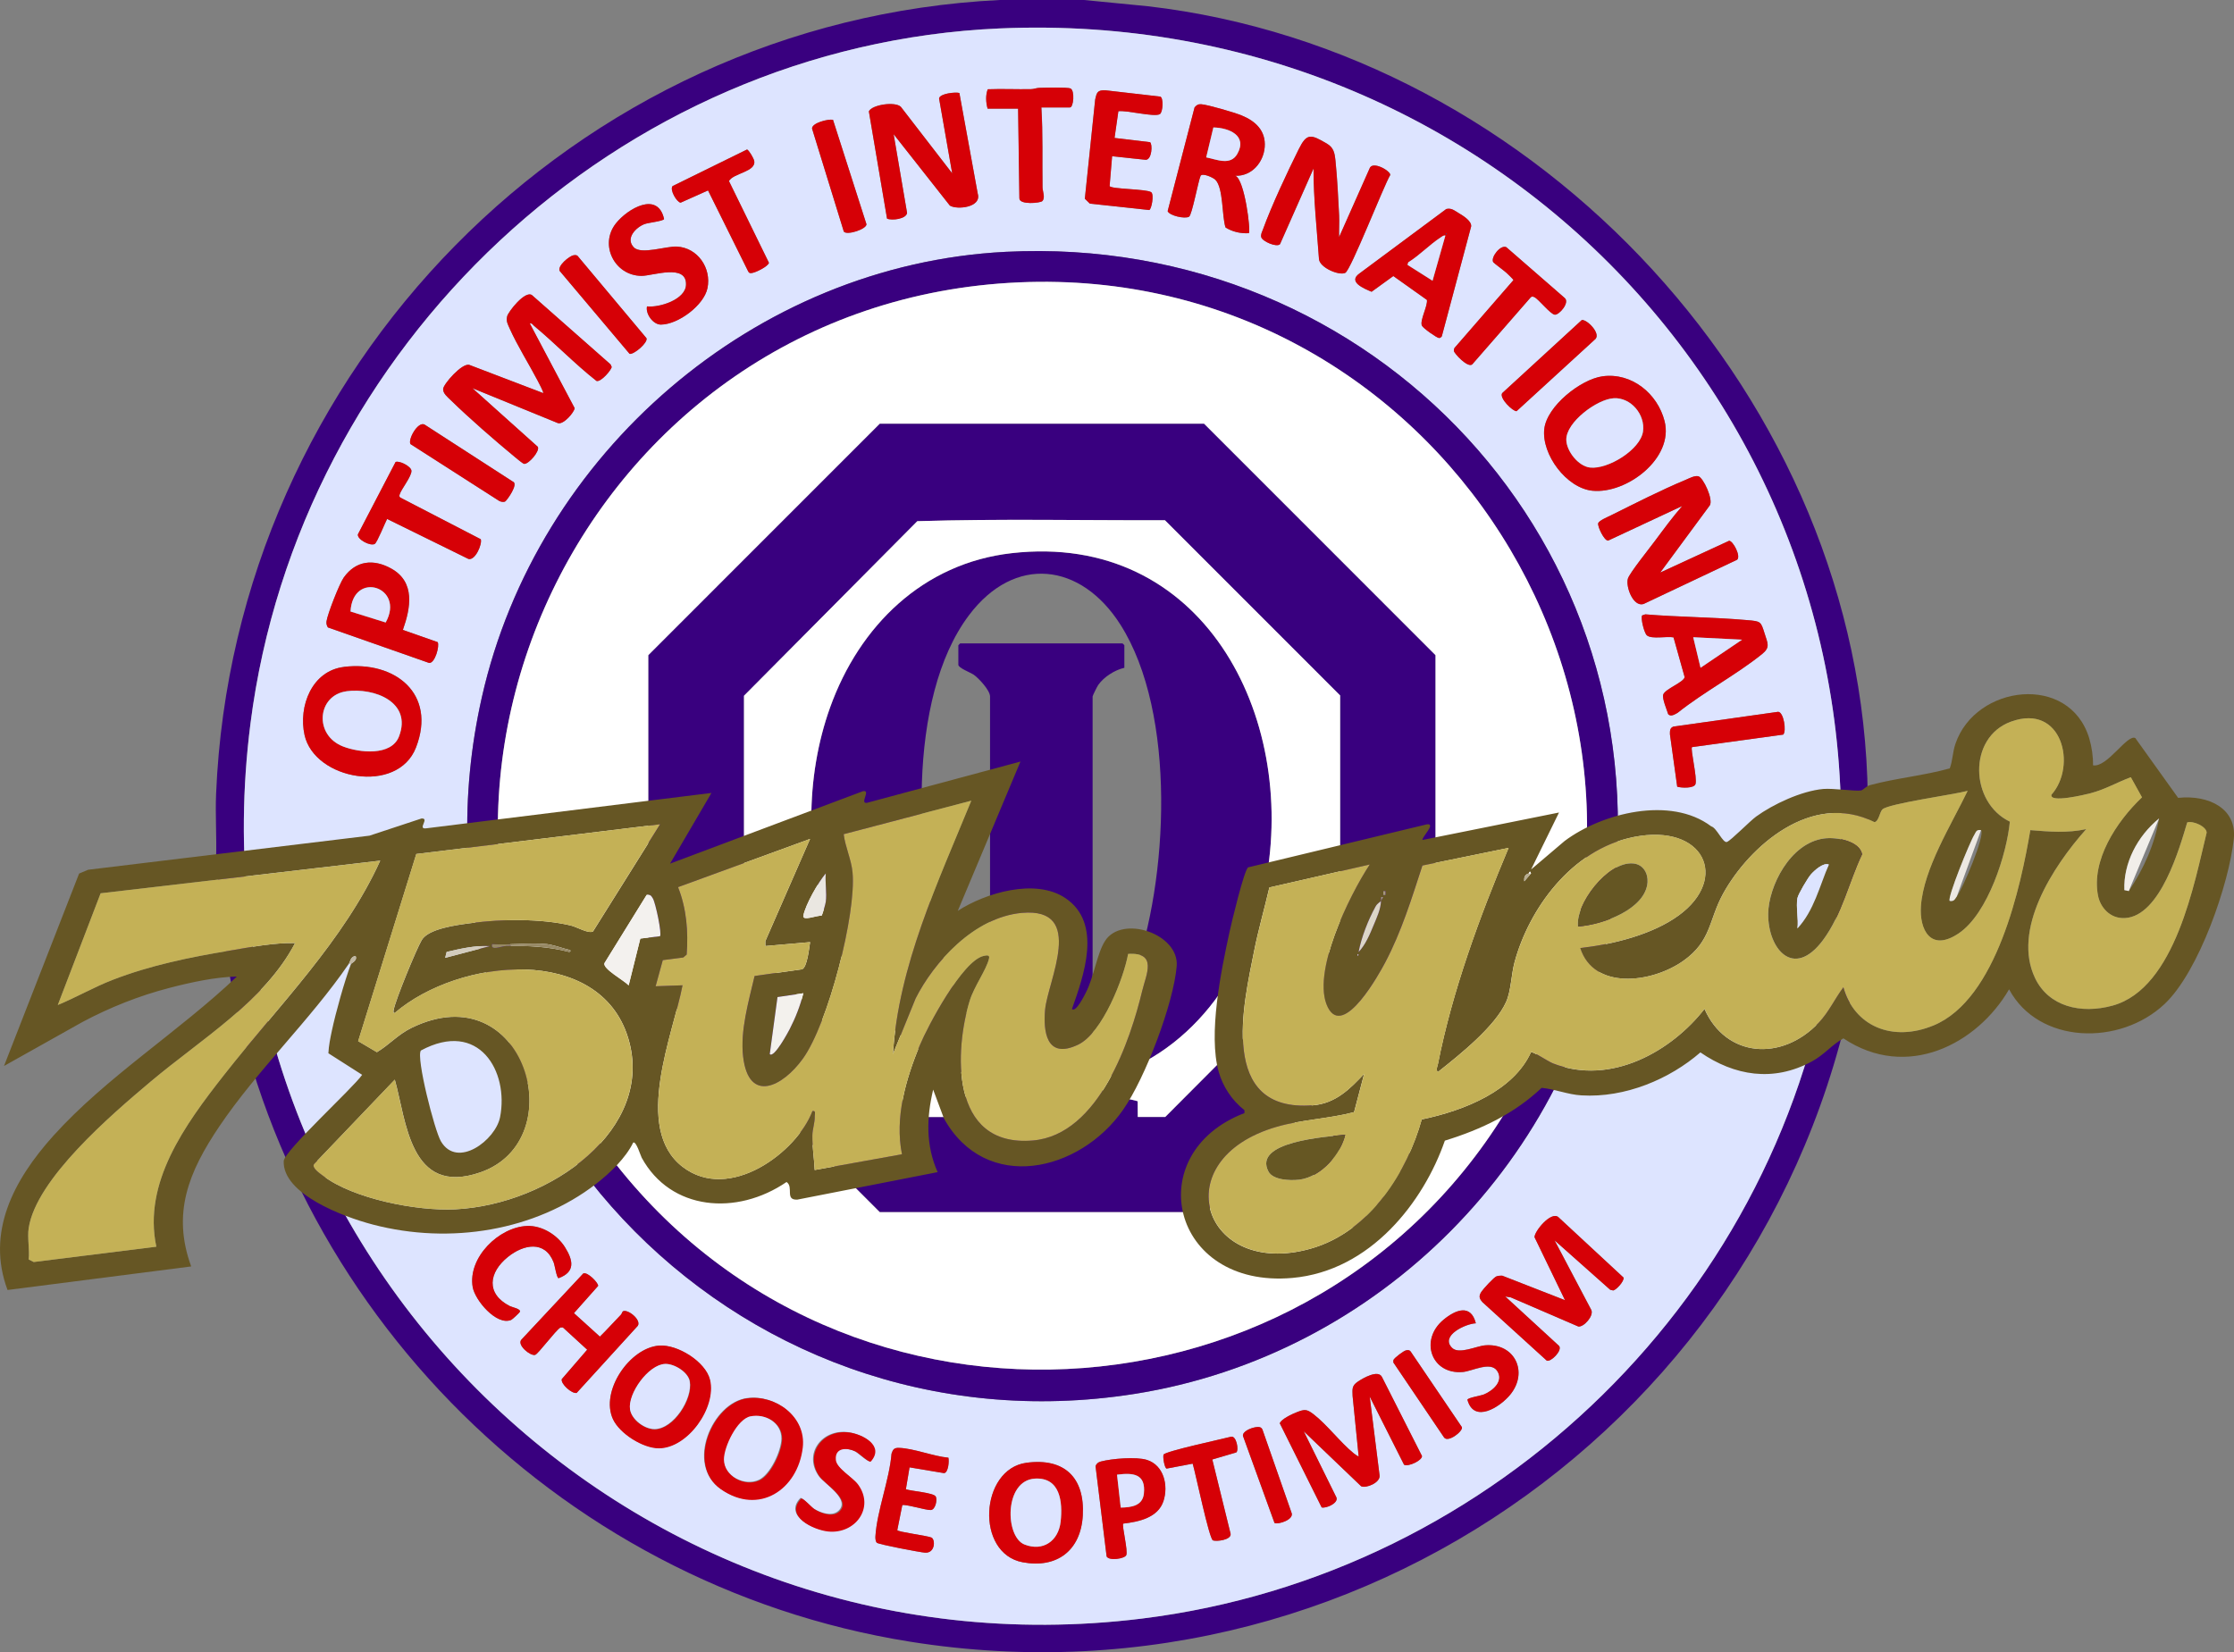 <svg viewBox="0 0 439.13 324.82" xmlns="http://www.w3.org/2000/svg" data-name="Layer 1" id="Layer_1">
  <rect x="0" y="0" width="439.13" height="324.82" fill="#808080" stroke="none"/>
  <defs>
    <style>
      .cls-1 {
        fill: #665624;
      }

      .cls-2 {
        fill: #f3f1ee;
      }

      .cls-3 {
        fill: #eae7e1;
      }

      .cls-4 {
        fill: #0537a0;
      }

      .cls-5 {
        fill: #b7ac91;
      }

      .cls-6 {
        fill: #c4b156;
      }

      .cls-7 {
        fill: #ece8e2;
      }

      .cls-8 {
        fill: #fff;
      }

      .cls-9 {
        fill: #d60006;
      }

      .cls-10 {
        fill: #d3ccbc;
      }

      .cls-11 {
        fill: #665723;
      }

      .cls-12 {
        fill: #a79a7b;
      }

      .cls-13 {
        fill: #978965;
      }

      .cls-14 {
        fill: #dde4ff;
      }

      .cls-15 {
        fill: #c1b7a0;
      }

      .cls-16 {
        fill: #f1eee9;
      }

      .cls-17 {
        fill: #655623;
      }

      .cls-18 {
        fill: #dcd6c8;
      }

      .cls-19 {
        fill: #f3f1ed;
      }

      .cls-20 {
        fill: #39007f;
      }
    </style>
  </defs>
  <path d="M213.09,0l12.57,1.23c76.84,8.91,140.52,77.52,141.48,155.37,0,.41-.15,1.07.24,1.32v9.12l-.99,13.29c-10.34,92.06-95.44,157.08-187.46,142.43-70.2-11.18-125.61-68.11-134.98-138.59l-1.47-15.45c.13-4.23-.18-8.5,0-12.72C45.99,72.65,112.93,4.09,196.53,0h16.56ZM196.48,5.59C121.34,8.88,58.72,68.05,49.23,142.23c-13.03,101.83,73.37,188.56,175.22,175.98,69.77-8.62,126.39-64.06,135.93-133.8C373.91,85.64,295.59,1.25,196.48,5.59Z" class="cls-20"></path>
  <path d="M196.48,5.59c99.11-4.34,177.42,80.05,163.91,178.82-9.54,69.74-66.16,125.18-135.93,133.8-101.86,12.58-188.25-74.14-175.22-175.98C58.72,68.05,121.34,8.88,196.48,5.59ZM204.69,21.12h5.64c.72,0,.98-3.3.12-3.72-.6-.29-5.08-.15-6.13-.13-.57.01-1.09.25-1.66.26-2.83.05-5.67-.09-8.49.02-.46,1.19-.36,2.58-.03,3.81h6l.25,17.63c0,1.34,4.11.93,4.5.55.64-.65.06-1.93.05-2.69-.08-5.26.1-10.5-.23-15.73ZM219.84,21.87c1.59-.24,7.04,1.21,8.13.57.62-.37.76-3.24.08-3.45l-10.78-1.24c-1.57-.07-1.7.42-2.01,1.83l-2.03,19.49.98.96,11.67,1.26c.46-.11,1-3.04.4-3.5-.87-.66-8-.59-8.18-1.22l.49-5.85,6.62.7c1.22-.04,1.36-3.1.83-3.47l-6.97-.83.75-5.25ZM188.58,18.27c-.81-.21-3.81.1-3.99,1.07l2.58,14.73-10.09-13.07c-1.12-1.11-5.73-.41-6.29.89l3.57,21.08c.96.44,3.79.07,3.94-1.12l-2.64-15.47,11.05,14.03c1.4.87,6.31.37,5.48-2.35l-3.61-19.8ZM242.84,34.56c3.19.11,5.52-2.61,5.76-5.64.25-3.2-1.8-5.11-4.56-6.23-1.39-.56-6.55-2.08-7.91-2.19-.61-.05-.94.16-1.32.63l-5.29,20.39c.37.9,3.41,1.57,4.21,1.09.59-.35,1.79-6.93,2.27-8.05.41-.58,2.46.33,2.92.81,1.58,1.63,1.24,7.14,1.98,9.36,1.35.85,3,1.22,4.58,1.12.42-.42-.82-10.52-2.64-11.28ZM165.87,45.54c.64.76,4.45-.47,4.45-1.45l-6.58-20.54c-.95-.18-4.14.61-4.12,1.72l6.25,20.27ZM263.24,46.56c-.05-1.39.07-2.8,0-4.2-.17-3.43-.37-7.41-.72-10.8-.16-1.51-.36-2.55-1.7-3.34-3.16-1.85-3.93-2.1-5.53,1.13-2.28,4.59-5.3,11.01-7.03,15.77-.17.47-.47.98-.33,1.5.22.83,3.03,2.06,3.69,1.38l6.59-14.88c0,5.93.65,11.85,1.07,17.77.08,1.69,3.93,3.35,5.17,2.75,1.08-.53,7.52-17.03,8.84-19.25.08-.8-3.6-2.92-4.09-1.21l-5.94,13.37ZM139.18,37.44l7.92,15.97c.23.34.38.3.73.25.73-.09,3.14-1.26,3.32-2l-7.86-16.07c.82-1.56,5.4-1.81,4.96-3.98-.1-.48-.97-2.02-1.4-2.23l-14.65,7.2c-.6.75.84,3.19,1.59,3.26l5.39-2.41ZM124.61,48.65c-1.78-1.78.38-3.97,2.1-4.61.74-.27,3.7-.57,3.82-.99-1.23-5.56-7.2-2.01-9.47.86-3.32,4.19-.26,10.29,5.04,10.32,2.19.01,8.93-2.49,8.74,1.78-.13,2.9-5.25,4.5-7.67,4.22-.32,1.47,1.2,3.59,2.73,3.58,3.39-.02,8.47-3.78,9.16-7.17.81-3.95-1.92-7.95-6.02-8.17-2.08-.11-6.99,1.62-8.44.17ZM284.29,41.09l-17.08,12.68c-2.33,1.66.92,2.97,2.4,3.59l4.27-3.09,6.61,4.7c.14,1.27-1.42,4.01-1,5.04.21.5,2.9,2.39,3.35,2.44.28.03.4-.13.57-.32l5.77-21.62c.1-1.07-1.59-2.1-2.44-2.61s-1.39-1.05-2.45-.81ZM293.52,51.55c.09.16,2.22,1.74,2.59,2.08.24.23,1.37,1.29,1.38,1.44l-11.58,13.33c-.11.18-.15.37-.13.58.05.49,2.72,3.4,3.61,2.66l11.52-13.21c.26-.19.45-.12.71,0,.81.37,3.15,3.36,4,3.44s3.07-2.45,1.9-3.33l-11.42-9.94c-1.15-.57-3.14,2.01-2.58,2.95ZM197.68,49.51c-49.39,2.5-92.18,39.68-102.97,87.57-17.69,78.51,48.95,149.47,128.29,136.96,48.04-7.58,86.48-46.35,93.7-94.44,10.84-72.23-46.63-133.75-119.03-130.09ZM112.72,50.19c-.8.16-3.17,2.06-2.7,3.08l13.74,16.3c.81.21,3.67-2.2,3.32-3.08l-13.57-16.21c-.25-.16-.5-.14-.78-.08ZM104.15,63.6c.45-.1.57.25.84.48,4.17,3.46,8.01,7.48,12.25,10.81.86.3,2.99-2.21,2.99-2.77l-.23-.49-15.44-13.61c-1.34-.98-4.64,3.25-4.87,4.14-.25.98.1,1.55.48,2.41,1.5,3.36,3.8,6.99,5.53,10.31.18.34,1.21,2.27,1.07,2.4l-14.51-5.54c-1.42-.46-5.1,3.76-5.16,4.72-.06.86.86,1.59,1.43,2.15,3.72,3.63,8.69,7.95,12.72,11.28.32.26,1.54,1.31,1.8,1.31.9.03,3.11-2.53,2.66-3.36l-12.85-11.52,16.79,6.86c1.09.38,3.23-2.12,3.3-2.94l-8.81-16.64ZM310.92,62.92l-15.65,14.37c-.6,1.01,2.13,3.61,2.84,3.54l15.53-14.22c.98-1.15-1.71-3.85-2.72-3.7ZM315.01,73.98c-4.29.58-10.97,5.87-11.46,10.38-.54,4.99,4.37,11.61,9.48,12.12,6.69.66,16.03-6.37,14.17-13.69-1.38-5.42-6.47-9.58-12.19-8.81ZM99.3,98.59c.34-.2,2.74-3.51,1.5-3.92l-17.36-11.22c-1.32-.61-3.28,2.95-2.75,3.85l17.48,11.2c.33.14.83.26,1.14.08ZM76.09,102.02l16,7.87c1.35.35,2.74-2.94,2.42-3.88l-15.82-8.19c-.23-.2-.2-.35-.12-.62.29-1,2.42-3.6,2.31-4.67-.09-.88-2.46-2.05-3.12-1.7l-7.41,14.23c-.14,1.02,2.5,2.38,3.33,1.87.46-.28,2.01-4.15,2.42-4.91ZM326.35,112.56l9.73-13.19c.76-1.15-1.28-5.46-2.22-5.73-.72-.21-1.84.42-2.55.71-4.68,1.94-10.05,4.68-14.64,6.96-.58.29-2.39,1.04-2.52,1.57-.16.62,1.19,3.47,1.96,3.4l14.56-6.8c-1.91,2.19-3.63,4.54-5.37,6.87-.98,1.32-4.99,6.33-5.31,7.4-.46,1.53,1,5.61,3.07,5l18.41-8.71c.76-.74-.79-3.66-1.57-3.73l-13.55,6.25ZM79.19,123.84c1.53-4.32,2.47-9.39-2.24-12.04-3.51-1.97-6.99-1.62-9.38,1.74-.85,1.2-3.21,7.2-3.39,8.62-.06.45.04.81.27,1.19l19.91,6.99c1.17.06,2.09-3.41,1.67-4.1l-6.84-2.4ZM328.96,125.31l2.18,7.79c-.06.99-3.87,2.35-4.21,3.46-.24.79.72,2.97.98,3.85.54.57,1.35.01,1.88-.29,5.16-4.11,11.46-7.42,16.56-11.52,1.67-1.34,1.12-2.11.52-4.04-.75-2.41-.76-2.41-3.36-2.64-6.67-.59-13.43-.58-20.1-1.14l-.62.21c-.33.53.41,3.46.93,3.92.94.81,3.97.13,5.24.4ZM67.62,131.11c-6.33.76-8.99,7.76-7.75,13.38,1.95,8.82,18.29,11.8,21.91,2.45,4.08-10.55-4.12-17.04-14.15-15.84ZM350.53,144.42c.67-.67.1-4.43-1-4.48l-20.6,2.91c-.7.28-.68.84-.67,1.51l1.43,10.3c.79.26,3.29.37,3.59-.5.4-1.17-1.04-6.94-.68-7.28l17.94-2.46ZM295.87,254.88l1.13.19,13.26,5.72c1.07.16,3.11-2.12,2.54-3.27l-7.21-13.67,10.93,9.71.58.14c.57-.05,2.18-1.78,2.06-2.52l-12.83-11.9c-1.45-1.21-4.72,2.8-4.68,3.95l5.99,12.38-12.35-4.82c-.37-.01-.74.02-1.1.13-.5.16-2.63,2.49-2.97,3.02-.56.86-.45,1.3.19,2.06l12.64,11.49c.79.36,3.17-2.02,2.41-2.9l-10.57-9.71ZM103.62,241.02c-5.53.21-11.68,6.21-10.7,12.01.43,2.57,4.68,7.66,7.56,6.47.25-.1,1.71-1.48,1.74-1.62.13-.59-1.51-.86-2-1.11-4.74-2.42-4.17-6.61-.37-9.66,3.05-2.46,7.27-3.32,8.98,1.06.24.62.58,3.03.97,3.12,3.36-1.23,2.87-3.51,1.27-6.08-1.51-2.43-4.53-4.3-7.44-4.19ZM122.43,257.81c-.09.05-.21.48-.39.67-1.39,1.43-2.7,2.91-4.12,4.3l-5.1-4.62,4.75-5.35c.1-.56-2.09-2.84-2.92-2.45l-12.18,13.03c-.88,1.05,1.79,3.25,2.72,2.98.62-.18,3.99-4.78,4.97-5.38l.48-.02,4.78,4.38-4.99,5.78c-.26.93,1.97,2.92,2.92,2.72l12.04-13.22c.69-1.22-2.06-3.35-2.96-2.82ZM290.11,260.16c-.97-3.88-4.01-2.66-6.35-.71-4.82,4.01-2.37,10.85,3.81,10.28,1.87-.17,5.48-2.11,6.74-.2,1.32,2.01-.85,3.87-2.58,4.6-.68.28-3.17.65-3.28,1.05,1.29,4.76,6.42,1.44,8.4-.97,3.64-4.42.95-10.2-4.92-9.72-1.73.14-5.14,1.85-6.5.49-2.4-2.42,2.75-4.76,4.69-4.82ZM129.54,264.54c-5.8.45-11.58,8.96-9.04,14.43,1.31,2.82,5.85,5.69,8.97,5.69,5.68,0,11.34-7.99,10.03-13.41-.85-3.55-6.38-6.98-9.96-6.7ZM276.37,265.48c-.5.11-2.25,1.45-2.47,1.89l-.02.48,9.98,14.76c.77,1.08,3.78-1.25,3.5-2.04l-10.09-14.89c-.25-.31-.56-.28-.9-.2ZM275.99,287.96c.87.45,3.6-.88,3.52-1.72l-7.83-15.46c-.7-1.64-3.77.16-4.78.84-1.2.81-1.07,1.44-1.03,2.81l1.19,11.88c-.06.08-.81-.47-.96-.59-2.63-2.13-5.27-5.66-7.91-7.69-1.35-1.04-1.76-.98-3.29-.4-.82.32-3.12,1.38-3.34,2.19l8.23,16.53c.81.24,3.3-.81,2.91-1.94l-6.43-13.02,11.28,10.8c1,.46,3.84-.73,3.62-2.16l-1.94-15.48,6.75,13.4ZM146.8,274.86c-6.81.92-12.05,13.02-5.2,17.8,7.44,5.19,15.06.1,16.04-8.17.71-6.01-5.28-10.38-10.83-9.63ZM246.62,280.62c-.71.12-2.43.77-2.3,1.68l6.2,17.11c.72.37,4.04-.69,3.31-2.11l-5.66-16.2c-.26-.71-.94-.59-1.56-.49ZM164.78,297.04c-1.27,1.16-3.53.36-4.8-.44-.63-.39-2.18-2.22-2.65-2.1-3.3,3.44,2.4,6.14,5.28,6.44,5.33.54,9.18-4.68,5.85-9.21-1.03-1.41-4.19-3.14-4.34-4.8-.22-2.44,2.14-2.45,3.84-1.66.69.33,2.54,2.14,2.99,2,2.81-3.12-1.6-5.41-4.32-5.72-5.17-.6-8.72,4.3-5.72,8.6,1.12,1.6,6.36,4.62,3.87,6.9ZM243.02,285.54c.54-.44.02-3.3-1.02-3.08-1.54.42-13.07,2.88-13.29,3.53-.17.49.19,2.64.61,2.74l5.12-.97c.54,1.72,3.25,14.84,3.99,15.09s3.6-.11,3.47-1.28l-3.6-14.63,4.72-1.39ZM186.43,286.58c-3-.27-6.82-1.84-9.73-1.93-.92-.03-1.17.27-1.46,1.13-.42,5.15-2.87,11.28-3.17,16.29-.02.36.02.97.28,1.23.35.34,8.48,1.88,9.46,1.95,2.01.15,2.08-2.56,1.28-2.97-.64-.33-6.72-1.11-6.72-1.46l.98-4.89c.38-.33,4.71,1.02,5.62.94s1.3-2,.97-2.64c-.4-.78-4.84-1.06-5.88-1.45l.72-4.3,6.8,1.14c.84-.16,1-2.33.84-3.04ZM220.79,299.54c3.03-.35,6.84-1.14,7.91-4.45.98-3.03.09-6.99-3.24-8.07-2.09-.67-6.93-.26-9.08.31-.51.13-.85.4-1.04.9l2.18,17.77c.5.91,3.49.45,3.85-.24.41-.81-.89-5.87-.59-6.22ZM201.75,287.58c-9.12,1.23-10.1,17.81-.72,19.56,6.74,1.26,11.42-2.33,11.81-9.18.43-7.47-3.62-11.39-11.09-10.38Z" class="cls-14"></path>
  <path d="M197.68,49.51c72.4-3.66,129.87,57.86,119.03,130.09-7.22,48.09-45.67,86.86-93.7,94.44-79.35,12.52-145.99-58.44-128.29-136.96,10.79-47.89,53.58-85.08,102.97-87.57ZM200.32,55.51c-85.32,3.71-132.34,101.45-81.4,170.55,46.66,63.3,144.03,55.63,180.59-13.74,38.47-72.98-17.1-160.38-99.19-156.81Z" class="cls-20"></path>
  <path d="M104.15,63.6l8.81,16.64c-.07.82-2.21,3.32-3.3,2.94l-16.79-6.86,12.85,11.52c.45.83-1.76,3.38-2.66,3.36-.25,0-1.48-1.05-1.8-1.31-4.03-3.33-9-7.65-12.72-11.28-.57-.56-1.49-1.28-1.43-2.15.06-.96,3.74-5.18,5.16-4.72l14.51,5.54c.14-.14-.9-2.06-1.07-2.4-1.74-3.32-4.03-6.95-5.53-10.31-.38-.86-.73-1.44-.48-2.41.23-.89,3.52-5.11,4.87-4.14l15.44,13.61.23.49c0,.56-2.13,3.07-2.99,2.77-4.24-3.33-8.09-7.35-12.25-10.81-.27-.22-.39-.58-.84-.48Z" class="cls-9"></path>
  <path d="M188.58,18.27l3.61,19.8c.83,2.72-4.08,3.23-5.48,2.35l-11.05-14.03,2.64,15.47c-.15,1.19-2.98,1.56-3.94,1.12l-3.57-21.08c.56-1.3,5.18-2,6.29-.89l10.09,13.07-2.58-14.73c.18-.97,3.18-1.28,3.99-1.07Z" class="cls-9"></path>
  <path d="M263.24,46.56l5.94-13.37c.49-1.71,4.17.41,4.09,1.21-1.32,2.21-7.75,18.72-8.84,19.25-1.24.6-5.09-1.06-5.17-2.75-.42-5.92-1.08-11.84-1.07-17.77l-6.59,14.88c-.66.68-3.47-.55-3.69-1.38-.14-.52.16-1.04.33-1.5,1.73-4.75,4.75-11.18,7.03-15.77,1.6-3.23,2.37-2.98,5.53-1.13,1.35.79,1.55,1.83,1.7,3.34.35,3.39.55,7.37.72,10.8.07,1.39-.05,2.8,0,4.2Z" class="cls-9"></path>
  <path d="M326.35,112.56l13.55-6.25c.78.07,2.33,2.99,1.57,3.73l-18.41,8.71c-2.07.61-3.54-3.47-3.07-5,.32-1.07,4.34-6.09,5.31-7.4,1.73-2.33,3.46-4.68,5.37-6.87l-14.56,6.8c-.77.07-2.12-2.78-1.96-3.4.13-.54,1.94-1.28,2.52-1.57,4.59-2.28,9.96-5.02,14.64-6.96.71-.3,1.83-.92,2.55-.71.94.27,2.98,4.58,2.22,5.73l-9.73,13.19Z" class="cls-9"></path>
  <path d="M275.99,287.96l-6.75-13.4,1.94,15.48c.22,1.42-2.62,2.62-3.62,2.16l-11.28-10.8,6.43,13.02c.39,1.14-2.1,2.18-2.91,1.94l-8.23-16.53c.22-.82,2.51-1.88,3.34-2.19,1.53-.59,1.94-.64,3.29.4,2.64,2.03,5.28,5.56,7.91,7.69.15.13.91.67.96.59l-1.19-11.88c-.04-1.37-.17-2,1.03-2.81,1.01-.68,4.08-2.48,4.78-.84l7.83,15.46c.08.84-2.66,2.17-3.52,1.72Z" class="cls-9"></path>
  <path d="M295.87,254.88l10.57,9.71c.76.88-1.63,3.26-2.41,2.9l-12.64-11.49c-.65-.76-.75-1.2-.19-2.06.34-.53,2.47-2.86,2.97-3.02.36-.11.72-.14,1.1-.13l12.35,4.82-5.99-12.38c-.04-1.15,3.24-5.15,4.68-3.95l12.83,11.9c.12.75-1.49,2.47-2.06,2.52l-.58-.14-10.93-9.71,7.21,13.67c.57,1.15-1.47,3.43-2.54,3.27l-13.26-5.72-1.13-.19Z" class="cls-9"></path>
  <path d="M315.01,73.98c5.71-.78,10.81,3.39,12.19,8.81,1.86,7.32-7.47,14.35-14.17,13.69-5.12-.51-10.02-7.13-9.48-12.12.49-4.51,7.17-9.79,11.46-10.38ZM317.18,78.29c-3.21.17-9.38,4.7-9.29,8.2.06,2.23,2.38,5.16,4.66,5.42,3.51.41,9.92-3.52,10.42-7.1.46-3.29-2.36-6.71-5.78-6.53Z" class="cls-9"></path>
  <path d="M67.62,131.11c10.03-1.21,18.23,5.28,14.15,15.84-3.61,9.35-19.96,6.37-21.91-2.45-1.24-5.62,1.42-12.62,7.75-13.38ZM68.1,135.9c-5.7.77-6.49,8.59-.66,10.85,3.16,1.23,9.48,1.94,10.99-1.97,2.63-6.8-4.89-9.62-10.33-8.89Z" class="cls-9"></path>
  <path d="M242.84,34.56c1.82.76,3.06,10.86,2.64,11.28-1.58.1-3.23-.27-4.58-1.12-.74-2.22-.4-7.73-1.98-9.36-.46-.47-2.51-1.39-2.92-.81-.49,1.12-1.69,7.7-2.27,8.05-.8.48-3.84-.19-4.21-1.09l5.29-20.39c.39-.47.71-.67,1.32-.63,1.36.11,6.52,1.62,7.91,2.19,2.76,1.12,4.81,3.03,4.56,6.23-.24,3.03-2.56,5.75-5.76,5.64ZM237.1,30.94c2.08.41,4.77,1.69,6.11-.69,2.06-3.64-1.69-5.14-4.71-5.19l-1.41,5.88Z" class="cls-9"></path>
  <path d="M284.29,41.09c1.05-.24,1.6.31,2.45.81s2.55,1.54,2.44,2.61l-5.77,21.62c-.17.18-.29.34-.57.32-.45-.05-3.14-1.94-3.35-2.44-.42-1.03,1.14-3.77,1-5.04l-6.61-4.7-4.27,3.09c-1.48-.62-4.72-1.93-2.4-3.59l17.08-12.68ZM284.24,45.84v.24c.16-.08.16-.16,0-.24ZM284.11,46.32c-.39-.07-.64.19-.94.38-2.14,1.39-4.13,3.52-6.35,4.88l-.15.5,4.92,3.12,2.52-8.87Z" class="cls-9"></path>
  <path d="M328.96,125.31c-1.27-.27-4.3.41-5.24-.4-.53-.45-1.26-3.39-.93-3.92l.62-.21c6.67.55,13.43.55,20.1,1.14,2.6.23,2.61.23,3.36,2.64.6,1.93,1.15,2.7-.52,4.04-5.1,4.1-11.4,7.41-16.56,11.52-.54.3-1.34.86-1.88.29-.26-.89-1.22-3.06-.98-3.85.34-1.11,4.15-2.46,4.21-3.46l-2.18-7.79ZM342.43,125.76l-9.6-.48,1.44,6,8.16-5.52Z" class="cls-9"></path>
  <path d="M79.19,123.84l6.84,2.4c.42.7-.5,4.16-1.67,4.1l-19.91-6.99c-.23-.39-.33-.74-.27-1.19.19-1.42,2.54-7.42,3.39-8.62,2.39-3.36,5.87-3.71,9.38-1.74,4.71,2.65,3.77,7.71,2.24,12.04ZM75.81,122.38c3.9-6.99-6.46-10.32-6.91-2.16l6.91,2.16Z" class="cls-9"></path>
  <path d="M219.84,21.87l-.75,5.25,6.97.83c.53.37.39,3.43-.83,3.47l-6.62-.7-.49,5.85c.18.64,7.31.56,8.18,1.22.6.45.06,3.38-.4,3.5l-11.67-1.26-.98-.96,2.03-19.49c.31-1.41.44-1.89,2.01-1.83l10.78,1.24c.68.21.54,3.08-.08,3.45-1.09.64-6.54-.81-8.13-.57Z" class="cls-9"></path>
  <path d="M201.75,287.58c7.47-1.01,11.52,2.9,11.09,10.38-.39,6.85-5.07,10.44-11.81,9.18-9.38-1.75-8.4-18.32.72-19.56ZM203.44,290.69c-6.08.34-5.92,11.44-2.05,12.96,3.64,1.43,6.7-.8,7.1-4.52s-.07-8.71-5.05-8.44Z" class="cls-9"></path>
  <path d="M129.58,264.54c3.59-.28,9.15,3.17,10,6.73,1.31,5.44-4.37,13.47-10.08,13.47-3.13,0-7.69-2.88-9.01-5.71-2.55-5.49,3.26-14.04,9.08-14.49ZM130.77,268.16c-3.31.13-7.38,5.86-6.92,8.96.3,2.02,2.89,3.94,4.89,3.9,3.72-.07,7.48-5.96,6.89-9.42-.31-1.84-3.08-3.51-4.86-3.44Z" class="cls-9"></path>
  <path d="M146.92,274.91c5.57-.75,11.59,3.64,10.88,9.67-.97,8.3-8.64,13.42-16.1,8.2-6.87-4.8-1.61-16.96,5.23-17.88ZM147.63,278.51c-2.65.55-5.24,6.04-5.23,8.5,0,3.3,4.07,5.37,6.91,4.02,2.25-1.07,4.39-5.7,4.43-8.12.05-3.16-3.2-5.02-6.11-4.41Z" class="cls-9"></path>
  <path d="M124.61,48.65c1.45,1.45,6.36-.28,8.44-.17,4.1.22,6.83,4.22,6.02,8.17-.7,3.39-5.78,7.15-9.16,7.17-1.53,0-3.05-2.11-2.73-3.58,2.41.28,7.54-1.32,7.67-4.22.19-4.28-6.55-1.77-8.74-1.78-5.31-.03-8.36-6.13-5.04-10.32,2.28-2.87,8.24-6.42,9.47-.86-.13.42-3.08.71-3.82.99-1.71.63-3.87,2.83-2.1,4.61Z" class="cls-9"></path>
  <path d="M122.43,257.81c.9-.53,3.64,1.61,2.96,2.82l-12.04,13.22c-.96.2-3.18-1.79-2.92-2.72l4.99-5.78-4.78-4.38-.48.02c-.99.6-4.36,5.2-4.97,5.38-.94.27-3.6-1.93-2.72-2.98l12.18-13.03c.83-.38,3.02,1.89,2.92,2.45l-4.75,5.35,5.1,4.62c1.42-1.39,2.73-2.88,4.12-4.3.18-.19.31-.62.39-.67Z" class="cls-9"></path>
  <path d="M204.69,21.12c.33,5.23.15,10.47.23,15.73.01.76.6,2.05-.05,2.69-.38.38-4.5.79-4.5-.55l-.25-17.63h-6c-.33-1.22-.42-2.61.03-3.81,2.83-.11,5.66.03,8.49-.02.57,0,1.09-.25,1.66-.26,1.05-.02,5.53-.16,6.13.13.86.42.6,3.72-.12,3.72h-5.64Z" class="cls-9"></path>
  <path d="M139.18,37.44l-5.39,2.41c-.75-.08-2.19-2.51-1.59-3.26l14.65-7.2c.43.21,1.3,1.75,1.4,2.23.44,2.17-4.14,2.42-4.96,3.98l7.86,16.07c-.18.73-2.6,1.9-3.32,2-.35.04-.5.08-.73-.25l-7.92-15.97Z" class="cls-9"></path>
  <path d="M76.09,102.02c-.4.76-1.96,4.63-2.42,4.91-.83.51-3.47-.85-3.33-1.87l7.41-14.23c.66-.34,3.04.82,3.12,1.7.1,1.06-2.03,3.67-2.31,4.67-.08.27-.11.41.12.62l15.82,8.19c.32.95-1.07,4.23-2.42,3.88l-16-7.87Z" class="cls-9"></path>
  <path d="M293.52,51.55c-.55-.94,1.44-3.52,2.58-2.95l11.42,9.94c1.17.88-1.03,3.41-1.9,3.33s-3.2-3.07-4-3.44c-.26-.12-.45-.19-.71,0l-11.52,13.21c-.89.74-3.56-2.17-3.61-2.66-.02-.21.02-.4.13-.58l11.58-13.33c-.01-.15-1.13-1.21-1.38-1.44-.37-.35-2.5-1.93-2.59-2.08Z" class="cls-9"></path>
  <path d="M220.79,299.54c-.3.35,1,5.42.59,6.22-.35.69-3.35,1.15-3.85.24l-2.18-17.77c.19-.5.53-.76,1.04-.9,2.15-.57,6.99-.98,9.08-.31,3.33,1.07,4.22,5.03,3.24,8.07-1.07,3.31-4.88,4.09-7.91,4.45ZM220.3,296.39c2.06-.04,4.29-.32,4.55-2.75.41-3.92-2.12-4.14-5.28-3.72l.73,6.47Z" class="cls-9"></path>
  <path d="M186.43,286.58c.16.71,0,2.88-.84,3.04l-6.8-1.14-.72,4.3c1.04.38,5.48.66,5.88,1.45.33.64-.08,2.56-.97,2.64s-5.23-1.27-5.62-.94l-.98,4.89c0,.34,6.07,1.12,6.72,1.46.8.42.73,3.12-1.28,2.97-.98-.07-9.11-1.62-9.46-1.95-.26-.25-.3-.86-.28-1.23.3-5.01,2.75-11.14,3.17-16.29.28-.86.53-1.16,1.46-1.13,2.91.09,6.73,1.66,9.73,1.93Z" class="cls-9"></path>
  <path d="M290.11,260.16c-1.94.05-7.1,2.4-4.69,4.82,1.35,1.36,4.77-.35,6.5-.49,5.87-.48,8.56,5.31,4.92,9.72-1.99,2.41-7.11,5.73-8.4.97.11-.4,2.6-.77,3.28-1.05,1.73-.73,3.9-2.59,2.58-4.6s-4.87.03-6.74.2c-6.18.57-8.63-6.28-3.81-10.28,2.35-1.95,5.38-3.17,6.35.71Z" class="cls-9"></path>
  <path d="M164.97,297.18c2.5-2.29-2.76-5.32-3.89-6.93-3.01-4.31.55-9.24,5.74-8.64,2.72.32,7.16,2.61,4.33,5.75-.46.13-2.31-1.69-3-2.01-1.7-.8-4.08-.78-3.85,1.67.15,1.67,3.32,3.41,4.36,4.82,3.34,4.55-.53,9.8-5.88,9.25-2.9-.3-8.62-3.01-5.3-6.46.48-.11,2.04,1.72,2.67,2.11,1.28.8,3.55,1.61,4.82.44Z" class="cls-9"></path>
  <path d="M350.53,144.42l-17.94,2.46c-.36.34,1.08,6.11.68,7.28-.29.86-2.79.76-3.59.5l-1.43-10.3c0-.67-.03-1.23.67-1.51l20.6-2.91c1.11.05,1.67,3.82,1,4.48Z" class="cls-9"></path>
  <path d="M103.62,241.02c2.91-.11,5.93,1.76,7.44,4.19,1.6,2.57,2.09,4.85-1.27,6.08-.39-.09-.73-2.5-.97-3.12-1.71-4.38-5.92-3.52-8.98-1.06-3.79,3.06-4.36,7.25.37,9.66.49.25,2.13.52,2,1.11-.03.14-1.49,1.52-1.74,1.62-2.88,1.18-7.13-3.91-7.56-6.47-.98-5.8,5.17-11.8,10.7-12.01Z" class="cls-9"></path>
  <path d="M243.02,285.54l-4.72,1.39,3.6,14.63c.13,1.18-2.71,1.54-3.47,1.28s-3.45-13.37-3.99-15.09l-5.12.97c-.42-.1-.77-2.24-.61-2.74.22-.65,11.75-3.12,13.29-3.53,1.04-.22,1.56,2.64,1.02,3.08Z" class="cls-9"></path>
  <path d="M99.3,98.59c-.31.18-.82.06-1.14-.08l-17.48-11.2c-.53-.91,1.43-4.47,2.75-3.85l17.36,11.22c1.24.41-1.16,3.72-1.5,3.92Z" class="cls-9"></path>
  <path d="M165.87,45.54l-6.25-20.27c-.02-1.12,3.17-1.91,4.12-1.72l6.58,20.54c0,.98-3.81,2.21-4.45,1.45Z" class="cls-9"></path>
  <path d="M112.72,50.19c.28-.06.53-.08.78.08l13.57,16.21c.35.87-2.51,3.29-3.32,3.08l-13.74-16.3c-.47-1.02,1.9-2.91,2.7-3.08Z" class="cls-9"></path>
  <path d="M310.92,62.92c1.01-.16,3.7,2.55,2.72,3.7l-15.53,14.22c-.71.07-3.44-2.53-2.84-3.54l15.65-14.37Z" class="cls-9"></path>
  <path d="M276.37,265.48c.34-.07.65-.11.9.2l10.09,14.89c.28.79-2.72,3.12-3.5,2.04l-9.98-14.76.02-.48c.22-.44,1.97-1.78,2.47-1.89Z" class="cls-9"></path>
  <path d="M246.62,280.62c.62-.1,1.3-.22,1.56.49l5.66,16.2c.73,1.41-2.59,2.47-3.31,2.11l-6.2-17.11c-.13-.91,1.59-1.56,2.3-1.68Z" class="cls-9"></path>
  <path d="M200.32,55.51c82.1-3.57,137.66,83.83,99.19,156.81-36.56,69.37-133.93,77.04-180.59,13.74-50.94-69.1-3.92-166.84,81.4-170.55ZM172.94,83.33l-45.47,45.48v63.98l45.47,45.48h63.97l45.23-45.24v-64.22l-45.47-45.48h-63.73ZM266.79,221.59c-12.59,1.51-10.82,21.12,2.54,19.82,12.95-1.26,11.34-21.49-2.54-19.82Z" class="cls-8"></path>
  <path d="M317.18,78.29c3.42-.19,6.24,3.24,5.78,6.53-.5,3.58-6.9,7.51-10.42,7.1-2.28-.26-4.6-3.19-4.66-5.42-.09-3.51,6.08-8.03,9.29-8.2Z" class="cls-14"></path>
  <path d="M68.1,135.9c5.43-.73,12.95,2.09,10.33,8.89-1.51,3.91-7.82,3.2-10.99,1.97-5.83-2.27-5.04-10.09.66-10.85Z" class="cls-14"></path>
  <path d="M237.1,30.94l1.41-5.88c3.01.05,6.76,1.56,4.71,5.19-1.35,2.38-4.04,1.1-6.11.69Z" class="cls-14"></path>
  <path d="M284.11,46.32l-2.52,8.87-4.92-3.12.15-.5c2.21-1.36,4.2-3.49,6.35-4.88.29-.19.54-.45.94-.38Z" class="cls-14"></path>
  <path d="M284.24,45.84c.16.08.16.16,0,.24v-.24Z" class="cls-4"></path>
  <polygon points="342.43 125.76 334.27 131.28 332.83 125.28 342.43 125.76" class="cls-14"></polygon>
  <path d="M75.81,122.38l-6.91-2.16c.45-8.16,10.82-4.83,6.91,2.16Z" class="cls-14"></path>
  <path d="M203.44,290.69c4.99-.28,5.47,4.6,5.05,8.44s-3.46,5.95-7.1,4.52c-3.88-1.52-4.03-12.62,2.05-12.96Z" class="cls-14"></path>
  <path d="M130.73,268.14c1.78-.07,4.53,1.6,4.84,3.43.58,3.44-3.16,9.3-6.86,9.38-1.99.04-4.57-1.87-4.87-3.89-.46-3.08,3.6-8.79,6.89-8.92Z" class="cls-14"></path>
  <path d="M147.51,278.45c2.89-.6,6.13,1.24,6.08,4.39-.04,2.41-2.17,7.02-4.41,8.08-2.83,1.34-6.88-.72-6.88-4.01,0-2.46,2.57-7.91,5.21-8.47Z" class="cls-14"></path>
  <path d="M220.3,296.39l-.73-6.47c3.16-.41,5.69-.2,5.28,3.72-.26,2.42-2.48,2.71-4.55,2.75Z" class="cls-14"></path>
  <path d="M172.94,83.33h63.73l45.47,45.48v64.22l-45.23,45.24h-63.97l-45.47-45.48v-63.98l45.47-45.48ZM223.65,219.6h5.4l34.38-34.49v-48.38l-34.43-34.44c-16.21.03-32.52-.32-48.68.18l-34.07,34.32v48.27l34.33,34.55h5.16l.02-3.1c2.61-.82,7.48-.81,8.14-4.1-30.9-8.04-40.56-45.91-30.72-73.33,5.75-16.02,18.24-28.34,35.67-30.32,37.49-4.27,56.18,31.87,49.93,64.81-3.39,17.86-14.96,34.37-33.28,38.84.65,3.29,5.52,3.28,8.14,4.1l.02,3.1ZM214.77,205.2c3.77-3.52,6.22-8.45,7.98-13.25,6.92-18.85,8.58-51.68-2.51-69.14-7.75-12.2-20.81-13.8-29.8-1.82-12.26,16.33-10.67,48.68-5.01,67.36,1.84,6.06,4.56,12.42,9.18,16.86v-68.28c0-1.2-2.19-3.56-3.18-4.26-.65-.46-3.05-1.34-3.05-1.98v-3.84l.36-.36h31.91l.36.36v4.44c-1.87.42-4.04,1.8-5.14,3.38-.2.29-1.1,2.07-1.1,2.26v68.28Z" class="cls-20"></path>
  <path d="M266.79,221.59c13.88-1.67,15.49,18.56,2.54,19.82-13.36,1.3-15.13-18.31-2.54-19.82ZM272.84,236.88c.05-.05.48-.04.72-.35,4.54-5.59-.32-14.82-7.81-12.14-8.65,3.1-3.85,18.42,5.57,13.97,1.11-.53,1.03-1,1.52-1.48Z" class="cls-20"></path>
  <path d="M223.65,219.6l-.02-3.1c-2.61-.82-7.48-.81-8.14-4.1,18.32-4.47,29.89-20.97,33.28-38.84,6.25-32.94-12.44-69.08-49.93-64.81-17.43,1.98-29.92,14.3-35.67,30.32-9.84,27.42-.18,65.29,30.72,73.33-.65,3.29-5.52,3.28-8.14,4.1l-.02,3.1h-5.16l-34.33-34.55v-48.27l34.07-34.32c16.16-.49,32.46-.14,48.68-.18l34.43,34.44v48.38l-34.38,34.49h-5.4Z" class="cls-8"></path>
  <path d="M272.84,236.88l-2.84-.04-2.24-4.48-1.16-.04v4.56c-.79-.09-1.83.3-2.4-.36v-10.44h5.64c.17,0,1.32.46,1.55.61,2.1,1.33,1.75,5.21-.95,5.39-.4.45,2.67,4.56,2.4,4.8ZM269.9,228.3c-.54-.54-2.52-.2-3.3-.3v2.4c.86-.13,2.38.24,3.12-.12.64-.31.61-1.55.18-1.98Z" class="cls-20"></path>
  <path d="M68.57,189.48c-7.62,11.11-17.97,20.87-25.44,31.94-6.05,8.97-9.37,17.08-5.55,27.56l-36.1,4.63c-4.21-11.29,1.13-21.57,9.01-30.32,10.44-11.59,24.67-20.46,36.07-31.3-4.25.08-9.16,1.16-13.3,2.24-5.98,1.55-11.71,3.85-17.03,6.68l-15.44,8.66,14.76-37.83,1.78-.75,55.3-6.7,10.23-3.38c1.66-.09-.89,2.15.88,1.94l56.11-6.96-8.14,13.9,37.91-14.24c1.7-.33-.78,2.53.82,2.28l30.15-8.11-12.32,29.35c5.4-3.51,15.23-6.47,21.13-2.52,7.41,4.97,3.59,15.34,1.31,21.83.82.73,2.53-2.86,2.72-3.21,1.61-3.08,2.18-7.67,3.79-10.19,3.32-5.19,14.62-1.41,14.08,4.98-.62,7.31-6.15,21.94-10.55,28.24-8.56,12.26-26.96,16.46-35.2,1.69l-2.12-5.67c-1.3,5.5-1.48,10.92.88,16.22l-27.56,5.4c-2.55.15-.67-2.47-2.14-3.46-9.83,6.72-22.79,5.61-28.47-4.77-.22-.4-1.1-3.36-1.68-2.97-1.45,2.99-4.48,5.93-7.28,8.1-11.94,9.23-28.66,11.99-43.88,8.01-5.87-1.53-17.77-6.03-17.53-12.47.08-2.03,13.52-14.26,15.42-16.97l-6.64-4.24c.07-1.5.38-2.99.69-4.46.77-3.61,2.46-9.66,3.76-13.12.04-.1,1.36-.66.88-1.55-1.01.15-1.01,1.1-1.32,1.55ZM190.92,157.42l-25.07,6.58c.31,2.55,1.5,4.95,1.74,7.52.75,8.12-4.76,29.67-9.76,36.61-3.97,5.51-10.64,8.89-11.74-.36-.61-5.13,1.08-10.88,2.25-15.89l9.29-1.31c1.05-.32,1.43-4.25,1.61-5.35l-8.8.77v-.96s8.79-20.1,8.79-20.1l-25.95,9.48c1.68,4.27,2.01,8.77,1.7,13.26l-.67.57-4.03.52-1.41,5.14,5.29-.19c-1.79,9.49-9.85,28.13.03,35.7,9.22,7.07,22.5-2.95,25.51-10.98.7-.1.44.53.45.97.03,1.39-.46,2.52-.47,3.84-.03,2.32.36,4.49.46,6.78l17.16-3.09c-1.44-7.15.71-14.72,3.51-21.44,1.52-3.66,8.37-16.67,12.56-17.56.61-.13,1.22-.24,1.04.52-.53,2.24-2.92,5.47-3.79,8.27-2.9,9.42-4.15,28.91,12.41,27.5,13.09-1.11,19.24-20.02,21.49-29.42.77-3.21,3.08-7.62-2.77-7.26-.83,4.67-5.01,15.54-9.83,17.84-6.36,3.03-6.84-2.81-6.49-6.85.48-5.58,8.12-20.2-4.56-19.06-9.42.84-17.33,9.74-20.89,16.82l-4.46,10.95c1.1-17.38,8.78-33.68,15.4-49.82ZM129.75,162.05l-47.91,5.84-11.43,36.8,3.68,2.17c2.5-1.5,4.1-3.46,6.85-4.8,22.19-10.79,31.84,22.08,13.47,28.43-13.91,4.81-14.54-10.31-16.8-18.23l-15.87,16.61c-.46.77,1.14,1.81,1.8,2.31,5.89,4.48,18.33,6.95,25.95,6.57,18.72-.94,39.42-15.84,33.99-33.68-5.61-18.42-33.13-15.84-45.87-4.94-.34.06-.26-.35-.22-.58.33-1.92,4.41-11.83,5.5-13.71,1.32-2.29,6.99-3,9.81-3.37,6.03-.79,13.56-.91,19.46.47,1.24.29,3.53,1.68,4.41,1.18l13.2-21.07ZM5.64,241.43c-.29,1.89.21,4.23,0,6.18l.99.5,24.1-3.01c-2.66-12.55,5.57-23.91,13.28-33.73,10.78-13.73,23.59-26.44,30.73-42.17l-54.96,6.42-8.42,21.96c3.68-1.52,7.1-3.52,10.84-4.96,7.36-2.84,15.07-4.43,22.96-5.73,4.16-.69,8.67-1.58,12.84-1.48-5.96,11.4-18.35,18.78-28.39,27.23-7.82,6.58-22.49,19.15-23.97,28.79ZM162.32,177.31c.23-1.76-.16-3.8,0-5.6-1.53,1.8-3.98,6.14-4.41,8.3-.23,1.17,2.79-.11,3.56.03.18-.1.8-2.35.85-2.73ZM129.74,184.06c.43-.37-.87-6.6-1.41-7.45-.32-.5-.47-.79-1.22-.66l-8.3,13.42c-.32,1.12,3.8,3.33,4.77,4.35l2.29-9.2,3.88-.46ZM107.52,185.61c-3.35-.35-7.36.25-10.78,0-.37,1.43,1.8.39,2.84.37,4.23-.08,8.27.11,12.34,1.18.69-.39-.34-.48-.65-.58-.93-.29-2.88-.88-3.74-.97ZM96.3,186c-2.9-.16-5.73.5-8.5,1.15l-.29,1.16,8.8-2.31ZM157.91,195.27l-5.08.75-1.52,11.22c.85.86,3.67-4.44,3.9-4.88,1.17-2.26,2.1-4.66,2.7-7.09ZM82.73,206.53c-.98,1.37,2.69,15.73,3.94,17.85,3.22,5.47,10.75-.24,11.63-4.76,1.76-8.99-4.16-19.23-15.57-13.09Z" class="cls-1"></path>
  <path d="M411.42,150.46c2.79.49,6.71-6.18,8.31-5.36l8.42,11.76c6.1-.64,11.55,2.16,10.94,8.04-.89,8.69-6.8,26.06-13.6,32.48-8.81,8.31-24.78,7.92-30.57-2.88-6.25,10.77-20.08,17.98-32.57,9.64-2.39,1.35-3.74,3.22-6.25,4.57-7.54,4.07-15.17,2.79-21.86-1.81-6.02,5.23-14.76,8.97-23.38,8.45-2.72-.16-5.16-1.23-7.83-1.48-5.27,5-11.73,8.14-19.02,10.38-4.14,11.96-14.55,25.62-29.98,26.99-23.94,2.12-29.97-24.53-9.41-32.41v-.57c-2.51-1.96-4.25-4.68-5.06-7.53-2.1-7.38.46-19.87,2.12-27.5.36-1.66,2.88-12.26,3.67-12.71l35.14-8.46c1.86-.22-1.01,2.5-.89,3.08l26.85-5.4-5.49,11.2,6.59-5.6c7.29-5.47,20.81-8.93,28.82-2.88,1.06.25,2.3,3.34,3.08,3.07s4.52-4.11,5.75-5c3.31-2.4,8.88-5.03,13.19-5.42,1.97-.17,6.35.49,7.43.29.44-.08.94-.83,1.82-1.06,5.09-1.37,10.54-1.85,15.62-3.28.6-1.61.53-3.11,1.11-4.82,3.96-11.66,22.43-13.91,26.3-1.1.5,1.67.78,3.59.75,5.33ZM418.86,152.8c-2.79,1.02-5,2.39-7.99,3.17-1,.26-8.09,1.97-7.63.27,5.05-5.64,2.13-18.06-7.98-14.35-8.5,3.11-8.05,15.9-.2,19.65-.58,6.22-4.26,18.05-10.05,21.96-5.6,3.77-7.76-.8-7.43-5.37.53-7.34,5.95-15.93,9.18-22.64-2.59.71-15.61,2.51-16.75,3.64-.56.56-.68,2.33-1.56,2.51-12.4-6.22-24.7,4.89-29.75,14.06-2.86,5.2-2.28,9.29-7.83,13.21-6.29,4.44-17.61,5.73-20.25-2.51,6.53-.75,14.2-2.68,19.33-6.41,10.04-7.3,5.02-18.17-8.79-15.44-12.44,2.46-20.71,14.43-23.45,24.62-.66,2.45-.68,5.62-1.66,7.81-2.13,4.78-9.06,10.34-13.38,13.75-.53-.25-.1-1.13-.02-1.56,2.81-14.29,8.18-28.92,13.88-42.47l-16.95,3.47c-2.11,6.45-4.09,12.97-7.32,19.07-1.07,2.03-8.15,14.97-11.26,8.83-3.36-6.63,4.2-21.99,8.23-28.1l-19.72,4.51c-.97,4.2-2.19,8.38-3.02,12.61-1.95,9.93-7.29,31.72,11.54,30.22,4.57-.36,7.4-3.33,10.11-6.19l-1.98,7.53c-4.98,1.31-10.25,1.45-15.2,2.88-22.3,6.45-14.48,29.89,6.63,23.97,11.9-3.33,19.11-15.46,21.87-25.42,8.52-1.77,18.05-5.67,21.48-13.22.32-.2,3.38,1.85,4.29,2.21,11.5,4.5,23.46-2.54,29.81-10.71,4.19,9.52,15.14,10.42,22.45,2.71,2.01-2.12,3.13-4.68,4.84-6.96,2.13,7.58,9.59,10.88,17.76,7.48,12.43-5.17,17.14-27.52,18.99-38.38,3.74.3,7.29.6,10.99-.2-6.61,7.4-14.6,19.82-10.05,29.3,2.65,5.54,8.94,7.13,15.25,5.39,12.36-3.41,16.11-24.45,18.47-34-.02-1.16-2.57-2.36-3.82-2.01-1.45,4.85-5.23,18.45-12.26,18.81-2.94.15-4.84-2.14-5.28-4.44-1.32-6.87,3.52-14.42,8.65-19.3l-2.19-3.95ZM418.45,175.18c2.94-4.37,5.1-9.22,5.95-14.28-4.33,3.53-7.02,8.87-6.83,14.09l.87.19ZM389.41,163.21c-.96-.17-1,.41-1.34.95-.86,1.36-5.36,12.43-4.82,12.96.9.17,1.02-.39,1.4-.89,1.17-1.52,5.63-12.11,4.75-13.01ZM300.51,171.71c-.82.2-.97.86-.88,1.55l1.32-1.55-.22-.38-.22.38ZM272.34,175.95v-.77h-.43v.77h.43ZM271.46,177.12c-.25.32-.69.4-1.1,1.15-1.43,2.62-2.77,6.02-3.3,8.89,1.35-1.4,2.25-3.59,2.97-5.31.63-1.51,1.38-3.09,1.43-4.73l.44-.77h-.43s0,.77,0,.77ZM266.84,187.54v.39c.29-.13.29-.26,0-.39Z" class="cls-1"></path>
  <path d="M69.01,189.48h-.44c.3-.44.3-1.4,1.32-1.55.48.88-.84,1.45-.88,1.55Z" class="cls-15"></path>
  <path d="M190.92,157.42c-6.61,16.15-14.3,32.44-15.4,49.82l4.46-10.95c3.56-7.07,11.47-15.97,20.89-16.82,12.68-1.13,5.04,13.48,4.56,19.06-.35,4.04.13,9.88,6.49,6.85,4.81-2.29,8.99-13.16,9.83-17.84,5.85-.36,3.54,4.05,2.77,7.26-2.25,9.4-8.4,28.31-21.49,29.42-16.56,1.41-15.32-18.09-12.41-27.5.86-2.8,3.26-6.03,3.79-8.27.18-.76-.43-.65-1.04-.52-4.19.89-11.04,13.9-12.56,17.56-2.8,6.72-4.95,14.3-3.51,21.44l-17.16,3.09c-.1-2.29-.49-4.46-.46-6.78.02-1.32.5-2.45.47-3.84,0-.44.26-1.07-.45-.97-3.01,8.04-16.29,18.06-25.51,10.98-9.87-7.57-1.82-26.22-.03-35.7l-5.29.19,1.41-5.14,4.03-.52.67-.57c.32-4.49-.01-8.99-1.7-13.26l25.95-9.48-8.8,20.1v.96s8.8-.77,8.8-.77c-.18,1.09-.56,5.03-1.61,5.35l-9.29,1.31c-1.17,5.01-2.86,10.76-2.25,15.89,1.1,9.25,7.78,5.87,11.74.36,5-6.94,10.52-28.49,9.76-36.61-.24-2.57-1.43-4.98-1.74-7.52l25.07-6.58Z" class="cls-6"></path>
  <path d="M129.75,162.05l-13.2,21.07c-.88.5-3.16-.89-4.41-1.18-5.91-1.38-13.43-1.26-19.46-.47-2.82.37-8.49,1.08-9.81,3.37-1.09,1.89-5.17,11.8-5.5,13.71-.04.23-.12.64.22.58,12.73-10.9,40.26-13.48,45.87,4.94,5.43,17.85-15.27,32.74-33.99,33.68-7.62.38-20.06-2.09-25.95-6.57-.65-.5-2.26-1.54-1.8-2.31l15.87-16.61c2.26,7.91,2.89,23.03,16.8,18.23,18.37-6.35,8.72-39.22-13.47-28.43-2.75,1.34-4.35,3.3-6.85,4.8l-3.68-2.17,11.43-36.8,47.91-5.84Z" class="cls-6"></path>
  <path d="M5.64,241.43c1.48-9.64,16.15-22.21,23.97-28.79,10.04-8.45,22.43-15.83,28.39-27.23-4.17-.1-8.68.79-12.84,1.48-7.89,1.3-15.61,2.89-22.96,5.73-3.74,1.44-7.16,3.44-10.84,4.96l8.42-21.96,54.96-6.42c-7.14,15.73-19.96,28.44-30.73,42.17-7.71,9.82-15.94,21.18-13.28,33.73l-24.1,3.01-.99-.5c.21-1.95-.29-4.29,0-6.18Z" class="cls-6"></path>
  <path d="M129.74,184.06l-3.88.46-2.29,9.2c-.97-1.02-5.09-3.23-4.77-4.35l8.3-13.42c.75-.13.9.15,1.22.66.54.85,1.84,7.08,1.41,7.45Z" class="cls-2"></path>
  <path d="M157.91,195.27c-.6,2.43-1.53,4.82-2.7,7.09-.23.44-3.05,5.74-3.9,4.88l1.52-11.22,5.08-.75Z" class="cls-19"></path>
  <path d="M162.32,177.31c-.05.38-.67,2.63-.85,2.73-.77-.14-3.79,1.14-3.56-.03.43-2.16,2.88-6.51,4.41-8.3-.16,1.8.23,3.84,0,5.6Z" class="cls-3"></path>
  <path d="M96.3,186l-8.8,2.31.29-1.16c2.77-.65,5.61-1.31,8.5-1.15Z" class="cls-10"></path>
  <path d="M107.52,185.61c.86.09,2.81.68,3.74.97.31.1,1.35.19.65.58-4.07-1.08-8.11-1.26-12.34-1.18-1.04.02-3.21,1.06-2.84-.37,3.43.25,7.43-.35,10.78,0Z" class="cls-13"></path>
  <path d="M418.45,175.18l-.87-.19c-.2-5.22,2.49-10.56,6.83-14.09" class="cls-16"></path>
  <path d="M384.65,176.22c-.38.5-.5,1.05-1.4.89-.54-.52,3.96-11.59,4.82-12.96.34-.54.37-1.11,1.34-.95" class="cls-7"></path>
  <path d="M271.46,177.12c-.06,1.64-.8,3.22-1.43,4.73-.71,1.72-1.61,3.91-2.97,5.31.53-2.87,1.87-6.28,3.3-8.89.41-.75.84-.83,1.1-1.15Z" class="cls-18"></path>
  <path d="M300.95,171.71l-1.32,1.55c-.09-.68.05-1.34.88-1.55h.44Z" class="cls-5"></path>
  <polygon points="271.46 177.12 271.47 176.35 271.9 176.35 271.46 177.12" class="cls-12"></polygon>
  <rect height=".77" width=".43" y="175.19" x="271.91" class="cls-12"></rect>
  <path d="M266.84,187.54c.29.13.29.26,0,.39v-.39Z" class="cls-18"></path>
  <polygon points="300.95 171.71 300.51 171.71 300.73 171.33 300.95 171.71" class="cls-8"></polygon>
  <path d="M418.86,152.8l2.19,3.95c-5.13,4.88-9.97,12.43-8.65,19.3.44,2.3,2.34,4.59,5.28,4.44,7.02-.35,10.8-13.95,12.26-18.81,1.25-.36,3.8.84,3.82,2.01-2.36,9.55-6.11,30.59-18.47,34-6.31,1.74-12.6.15-15.25-5.39-4.55-9.49,3.44-21.91,10.05-29.3-3.69.81-7.25.5-10.99.2-1.84,10.86-6.55,33.21-18.99,38.38-8.17,3.4-15.64.1-17.76-7.48-1.71,2.28-2.83,4.83-4.84,6.96-7.31,7.71-18.26,6.82-22.45-2.71-6.35,8.17-18.31,15.21-29.81,10.71-.92-.36-3.97-2.41-4.29-2.21-3.42,7.55-12.96,11.44-21.48,13.22-2.76,9.96-9.97,22.09-21.87,25.42-21.11,5.91-28.93-17.53-6.63-23.97,4.95-1.43,10.22-1.58,15.2-2.88l1.98-7.53c-2.71,2.86-5.54,5.83-10.11,6.19-18.83,1.5-13.5-20.28-11.54-30.22.83-4.23,2.05-8.41,3.02-12.61l19.72-4.51c-4.03,6.1-11.59,21.47-8.23,28.1,3.11,6.14,10.19-6.8,11.26-8.83,3.23-6.11,5.21-12.62,7.32-19.07l16.95-3.47c-5.7,13.55-11.07,28.18-13.88,42.47-.08.43-.51,1.31.02,1.56,4.32-3.4,11.25-8.97,13.38-13.75.98-2.19,1-5.37,1.66-7.81,2.74-10.18,11.01-22.15,23.45-24.62,13.8-2.73,18.83,8.14,8.79,15.44-5.13,3.73-12.8,5.66-19.33,6.41,2.64,8.25,13.96,6.95,20.25,2.51,5.56-3.92,4.97-8.01,7.83-13.21,5.04-9.17,17.35-20.27,29.75-14.06.87-.17.99-1.95,1.56-2.51,1.14-1.13,14.16-2.92,16.75-3.64-3.24,6.71-8.66,15.3-9.18,22.64-.33,4.57,1.84,9.14,7.43,5.37,5.79-3.91,9.47-15.74,10.05-21.96-7.86-3.75-8.3-16.54.2-19.65,10.1-3.7,13.03,8.72,7.98,14.35-.46,1.7,6.63-.01,7.63-.27,2.99-.78,5.2-2.14,7.99-3.17ZM358.49,164.85c-6.67.95-10.86,9.44-10.92,14.77-.08,6.87,4.95,13.03,10.78,5.19,3.73-5.02,5.06-11.41,7.67-16.87-.47-2.56-4.97-3.45-7.53-3.09ZM310.19,182.14c5.13-.37,13.32-3.53,13.66-8.7.11-1.68-.79-3.53-2.87-3.69-5.03-.39-11.39,8.18-10.79,12.39ZM264.42,223.08c-3.82.42-18.22,1.34-15.08,7.25.88,1.66,4.2,1.81,6.02,1.6,4.42-.52,8.26-5.23,9.06-8.85Z" class="cls-6"></path>
  <path d="M358.49,164.85c2.56-.36,7.06.53,7.53,3.09-2.61,5.47-3.94,11.85-7.67,16.87-5.83,7.84-10.87,1.68-10.78-5.19.07-5.33,4.25-13.83,10.92-14.77ZM353.32,176.54c-.33,1.75.24,4.15,0,5.99,3.26-3.48,4.36-8.37,6.17-12.55-1.11-.47-2.9,1.22-3.52,1.93s-2.5,3.89-2.64,4.63Z" class="cls-1"></path>
  <path d="M310.19,182.14c-.6-4.21,5.75-12.79,10.79-12.39,2.08.16,2.98,2.01,2.87,3.69-.34,5.17-8.53,8.34-13.66,8.7Z" class="cls-17"></path>
  <path d="M264.42,223.08c-.8,3.62-4.63,8.32-9.06,8.85-1.82.21-5.14.06-6.02-1.6-3.14-5.91,11.25-6.82,15.08-7.25Z" class="cls-11"></path>
  <path d="M353.32,182.52c.24-1.84-.33-4.23,0-5.99.14-.74,2.03-3.94,2.64-4.63s2.42-2.4,3.52-1.93" class="cls-14"></path>
</svg>